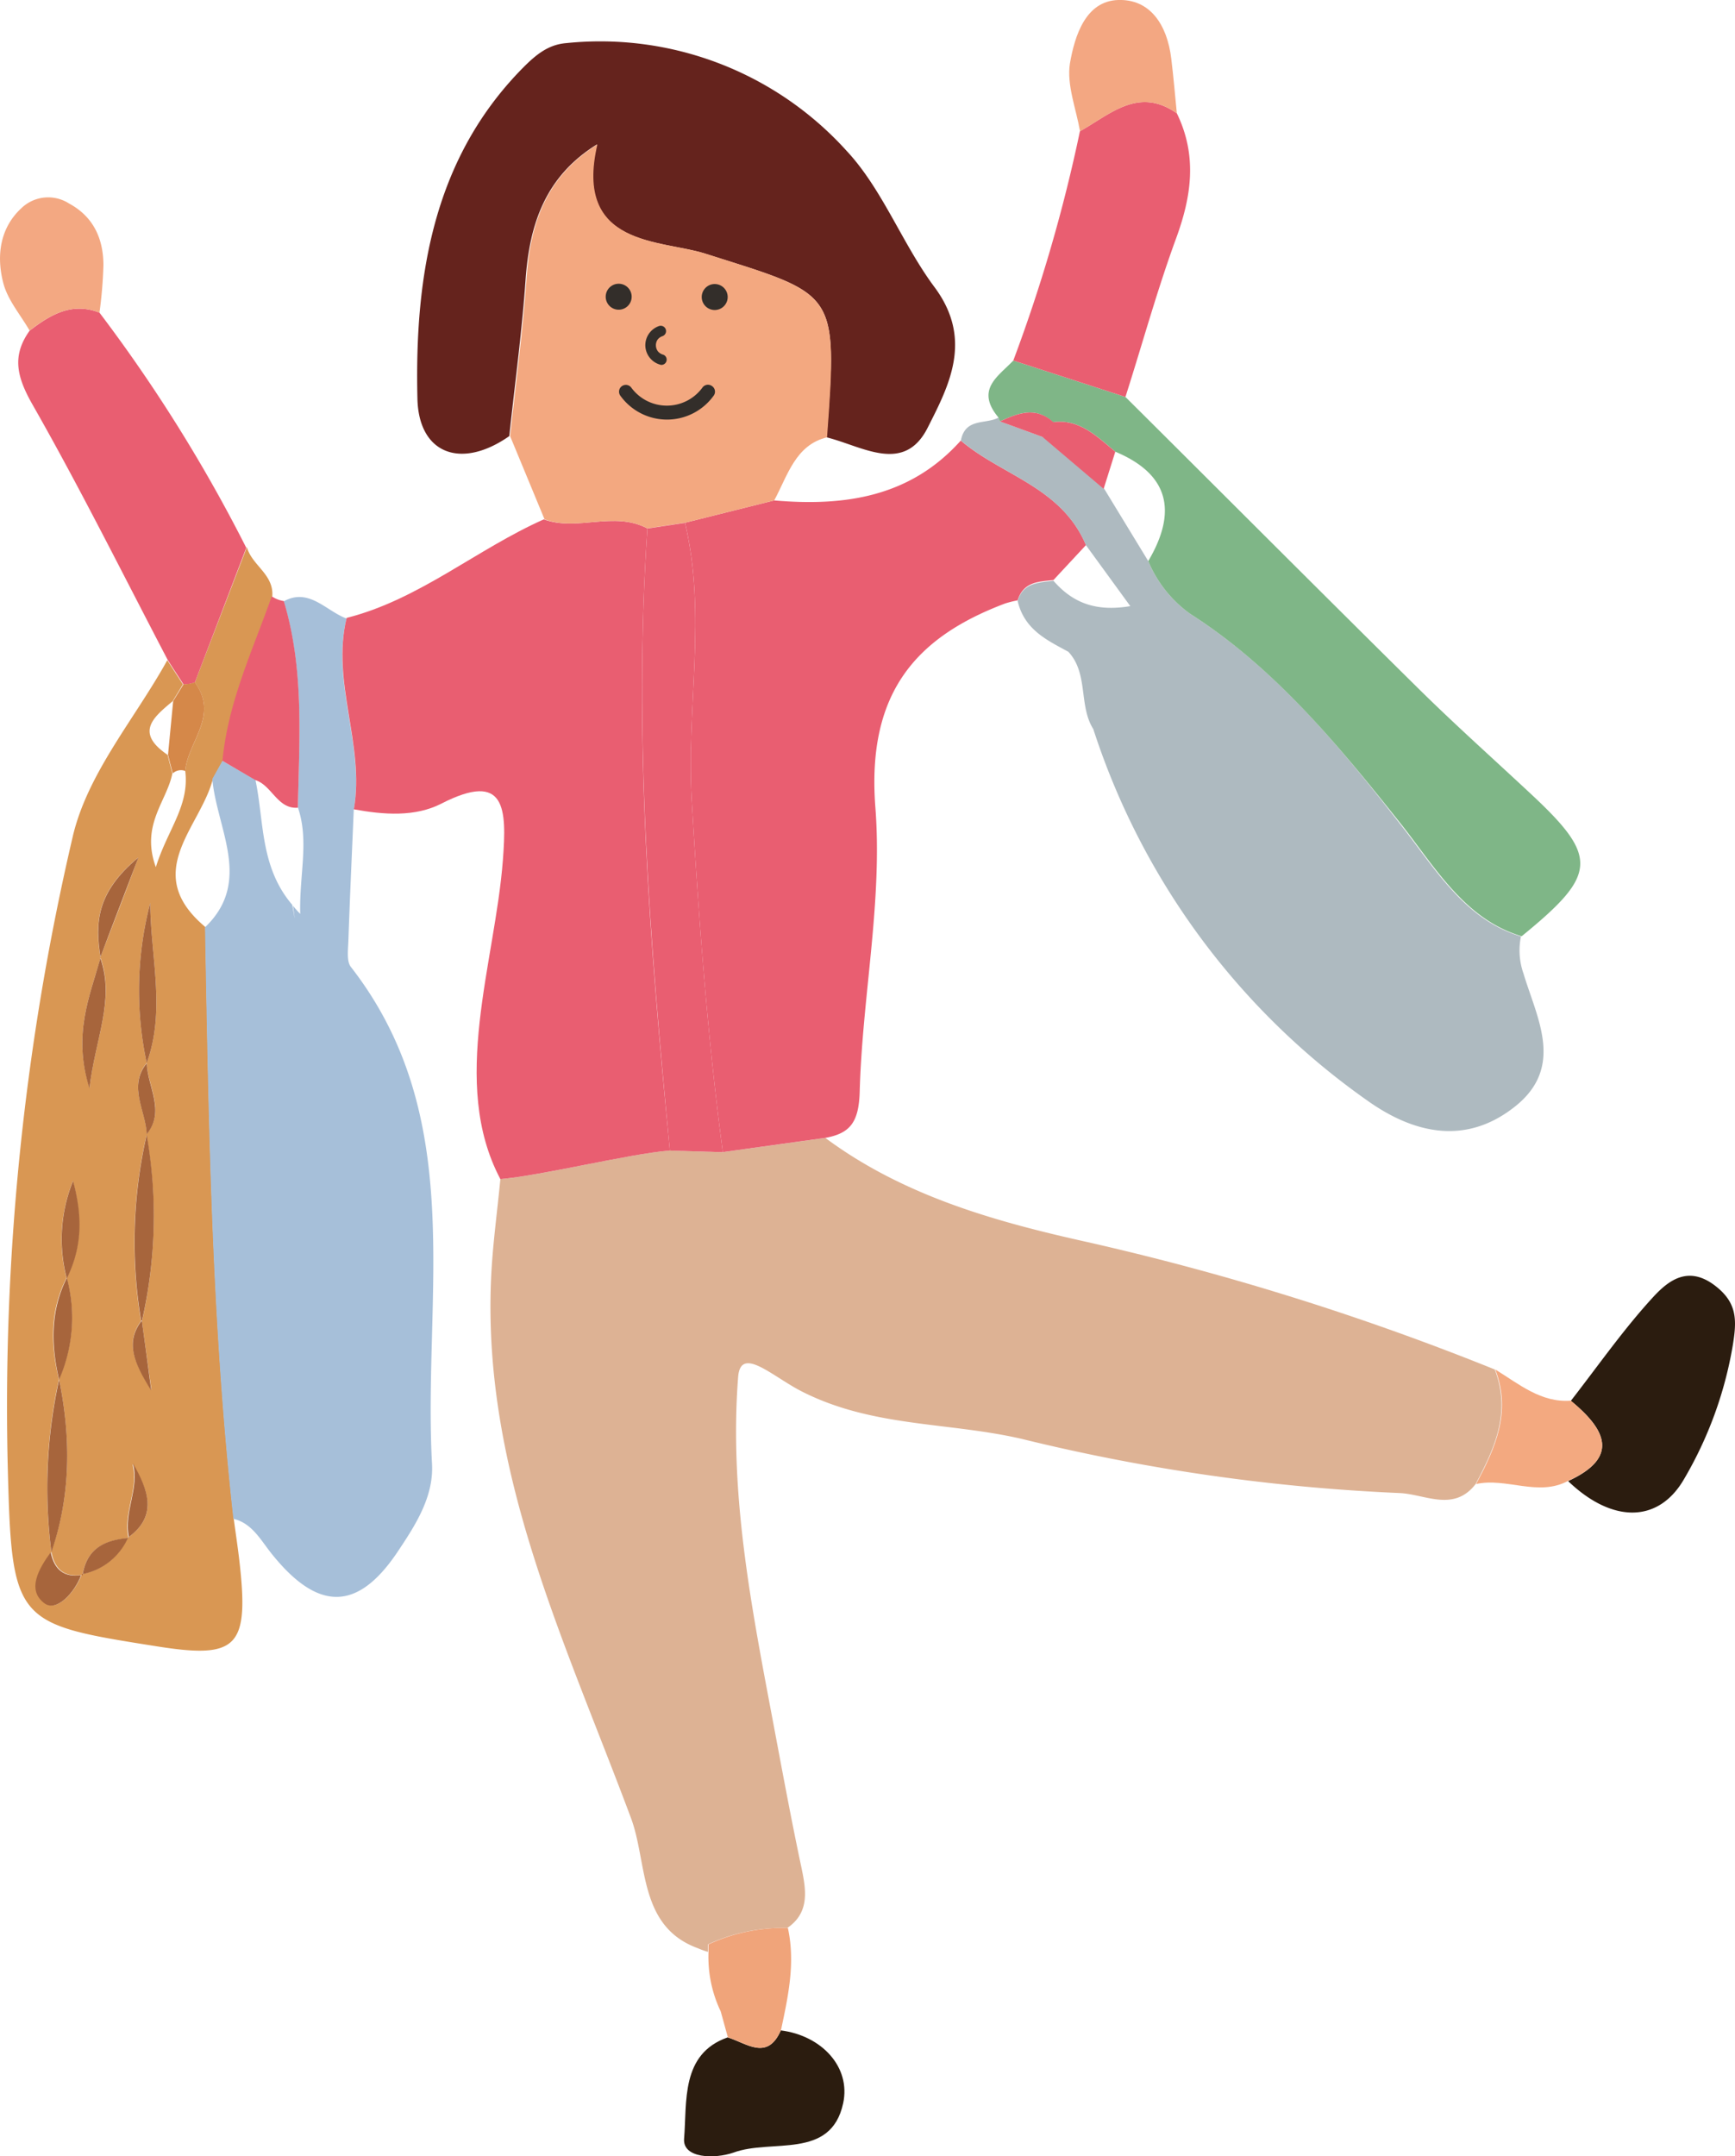 <svg xmlns="http://www.w3.org/2000/svg" viewBox="0 0 171.12 212.55"><defs><style>.cls-1{fill:none;}.cls-2{fill:#ddb294;}.cls-3{fill:#d99753;}.cls-4{fill:#a6bfd9;}.cls-5{fill:#e95e71;}.cls-6{fill:#aebac0;}.cls-7{fill:#65231d;}.cls-8{fill:#f3a880;}.cls-9{fill:#7fb687;}.cls-10{fill:#2b1c0f;}.cls-11{fill:#f3a882;}.cls-12{fill:#f3a782;}.cls-13{fill:#f3a980;}.cls-14{fill:#f0a47a;}.cls-15{fill:#924223;}.cls-16{fill:#a7653c;}.cls-17{fill:#934323;}.cls-18{fill:#924423;}.cls-19{fill:#d58849;}.cls-20{fill:#914223;}.cls-21{fill:#8e4022;}.cls-22{fill:#914123;}.cls-23{fill:#332e2a;}</style></defs><g id="レイヤー_2" data-name="レイヤー 2"><g id="画像"><path class="cls-1" d="M111.48,59.7l-4.37-6L103.9,57.2C105.87,59.46,108.18,60.25,111.48,59.7Z"/><path class="cls-1" d="M110,44.53l-1.11,3.66h0l4.34,7.12h0C116.11,50.47,115.35,46.77,110,44.53Z"/><path class="cls-1" d="M21,76.76c-1.17,4.8-7.14,9.2-.73,14.62h0C24.93,86.87,21.41,81.69,21,76.76Z"/><path class="cls-1" d="M17.08,69.11c-1.82,1.54-3.82,3.06-.51,5.3h0Z"/><path class="cls-1" d="M28.82,89.19c.08.45.16.9.25,1.37-.06-.45-.12-.85-.18-1.28a10.72,10.72,0,0,0,.72.81c-.1-3.9.9-7.18-.23-10.5h0c-2,.17-2.57-2.21-4.19-2.72C26.06,80.92,25.62,85.44,28.82,89.19Z"/><path class="cls-1" d="M17,76.24c-.58,2.78-3.19,5.07-1.67,9.24,1.14-3.67,3.33-6,2.9-9.47h0A1.18,1.18,0,0,0,17,76.24Z"/><path class="cls-2" d="M71.29,113.58l-5.22-.17h0c-4.18.36-12.55,2.46-16.72,2.82h0c-.32,3.37-.8,6.74-.93,10.13-.74,18.88,7.25,35.3,13.81,52.85,1.65,4.42.72,10.7,6.6,12.84a7.87,7.87,0,0,0,1,.36c0-.24,0-.49,0-.74a17.39,17.39,0,0,1,7.81-1.61h0c2.24-1.53,1.88-3.72,1.38-6.08-.91-4.28-1.71-8.58-2.52-12.88-2.19-11.7-4.63-23.36-3.7-35.35.24-3.14,3.35-.08,6.27,1.41,7,3.56,14.42,3,21.7,4.68a190.54,190.54,0,0,0,37.25,5.34c2.52.1,5.35,1.92,7.52-.89h0c1.85-3.5,3.51-7,1.89-11.29h0a261.5,261.5,0,0,0-41.12-12.77c-8.52-1.93-17.37-4.46-24.91-10.06l-10.16,1.41Z"/><path class="cls-3" d="M15.53,162.3c7.93,1.25,9.06.06,8.07-8.52-.16-1.37-.37-2.73-.55-4.09-2.16-19.4-2.44-38.86-2.8-58.31h0C13.83,86,19.8,81.56,21,76.76l1-1.79h0c.55-5.79,3-10.9,4.86-16.22h0c.13-2.16-2-3-2.51-4.81h0L19.22,67.27h0c2.41,3.32-.7,5.82-.95,8.74h0c.43,3.43-1.76,5.8-2.9,9.47C13.85,81.31,16.46,79,17,76.24c-.16-.61-.32-1.22-.47-1.83-3.31-2.24-1.31-3.76.51-5.3l1-1.65-1.54-2.38h0c-3.2,5.79-7.89,11.15-9.34,17.45A246.66,246.66,0,0,0,.75,144C1.15,160.05,1.31,160.05,15.53,162.3Zm-1.06-57.52v0h0c.1,2.34,1.87,4.71,0,7a.06.06,0,0,1,0,0h0a0,0,0,0,0,0,0c-.09-2.33-1.87-4.7,0-7v0A34.1,34.1,0,0,1,14.82,89C14.84,94.26,16.37,99.61,14.47,104.78ZM9.9,94.46s0,0,0-.06h0l0-.05c-.52-3.29-.46-6.37,3.74-9.82C12,89,10.93,91.65,9.91,94.35a.13.13,0,0,0,0,.06l0,0c1.44,4.12-.48,7.82-1.08,12.83C7.16,102,8.83,98.26,9.9,94.46Zm4,35.75.08,0-.08,0a47.19,47.19,0,0,1,.55-18.31.13.13,0,0,1,0-.06h0v.05A46.25,46.25,0,0,1,14,130.25c.26,1.92.53,3.84.94,6.79C13.13,134.19,12.4,132.29,13.92,130.21Zm-1.21,21.3a.28.28,0,0,0,0,.09l-.06,0,.06,0h-.1a6.23,6.23,0,0,1-4.46,3.56.36.36,0,0,1,0,.1l-.07-.07.09,0c.46-2.63,2.28-3.35,4.46-3.56l0-.06.05,0c-.53-2.49,1.07-4.77.4-7.27C14.6,146.84,15.59,149.38,12.71,151.51Zm-5.5-35.12c1,3.9.75,6.79-.6,9.59h0a15.22,15.22,0,0,1-.78,10h0c-.84-3.45-.88-6.82.75-10A15.21,15.21,0,0,1,7.21,116.39ZM5.06,153a.06.06,0,0,0,0,0h0a.14.14,0,0,0,0-.06,49.51,49.51,0,0,1,.76-17h0C7,141.73,7,147.4,5.07,152.92c0,0,0,.05,0,.08h0l0,0c.34,1.77,1.35,2.49,3,2.25l0-.07.07.07a.34.34,0,0,0-.1,0c-.68,1.77-2.43,3.61-3.54,2.82C2.63,156.77,3.9,154.61,5.06,153Z"/><path class="cls-4" d="M29.38,79.59h0c1.13,3.32.13,6.6.23,10.5a10.72,10.72,0,0,1-.72-.81c.06.43.12.83.18,1.28-.09-.47-.17-.92-.25-1.37-3.2-3.75-2.76-8.27-3.63-12.32L21.94,75h0l-1,1.79c.44,4.93,4,10.11-.72,14.62h0c.36,19.45.64,38.91,2.8,58.31,1.88.44,2.72,2.16,3.85,3.54,4.57,5.65,8.45,5.52,12.34-.28,1.76-2.63,3.57-5.42,3.4-8.66-.91-16.6,3.59-34.11-8-49-.44-.55-.28-1.71-.25-2.57.15-4.31.35-8.61.53-12.91,1.11-6.31-2.26-12.55-.71-18.87h0c-2-.72-3.7-3.08-6.2-1.69h0C30,65.94,29.52,72.77,29.38,79.59Z"/><path class="cls-5" d="M67.56,51.53h0c2.16,9.09.13,18.18.66,27.29.69,11.61,1.53,23.21,3.07,34.75l10.16-1.41c2.37-.45,3.25-1.5,3.34-4.52.25-9.35,2.26-18.73,1.55-28-.88-11.28,3.94-16.81,12.79-20.15a10.7,10.7,0,0,1,1.24-.31c.57-1.85,2.1-1.84,3.53-2l3.21-3.45C104.68,48,98.85,46.9,94.76,43.43h0c-5,5.59-11.49,6.5-18.4,5.9h0Z"/><path class="cls-6" d="M107.11,53.75l4.37,6c-3.3.55-5.61-.24-7.58-2.5-1.43.18-3,.17-3.53,2,.67,2.84,2.91,3.86,5,5,2,2.14,1,5.31,2.46,7.62a71.82,71.82,0,0,0,27,36.6c4.61,3.29,9.77,4.48,14.64.57s2.09-8.71.79-13.07a6.83,6.83,0,0,1-.25-3.66c-5.62-1.66-8.55-6.83-11.94-11.11C132,73.39,125.68,65.8,117.37,60.5a12.15,12.15,0,0,1-4.12-5.19h0l-4.34-7.12h0l-6-5.09h0l-4.28-1.56h0l-.14-.38h0c-1.27.7-3.29,0-3.72,2.27h0C98.85,46.9,104.68,48,107.11,53.75Z"/><path class="cls-5" d="M43.53,79.22c6.38-3.27,6.45.51,6.07,5.55-.77,10.14-5.27,22-.25,31.46h0c4.17-.36,12.54-2.46,16.72-2.82-2-20.42-3.61-40.85-2.22-61.32-3.33-1.75-6.87.32-10.22-.89h0c-6.62,2.94-12.3,7.91-19.44,9.71h0c-1.55,6.32,1.82,12.56.71,18.87C37.84,80.32,40.93,80.55,43.53,79.22Z"/><path class="cls-7" d="M58.87,14.24C56.53,24.34,65.15,23.61,69.52,25c13,4.12,13.12,3.51,12,18.11,3.51.86,7.67,3.7,10-1,2.09-4.12,4.47-8.66.66-13.79-3.18-4.26-5.14-9.67-8.69-13.46A32.75,32.75,0,0,0,55.85,4.25c-1.74.14-2.94,1.09-4.27,2.43-8.78,8.89-10.7,20.39-10.41,32.63.13,5.45,4.32,7,9.06,3.68.55-5.14,1.25-10.27,1.61-15.44C52.23,22.05,53.81,17.38,58.87,14.24Z"/><path class="cls-8" d="M63.85,52.09l3.71-.56h0l8.8-2.2h0c1.33-2.46,2.09-5.47,5.21-6.22h0c1.07-14.6.91-14-12-18.11-4.37-1.39-13-.66-10.65-10.76-5.06,3.14-6.64,7.81-7,13.31-.36,5.17-1.06,10.3-1.61,15.44,1.13,2.74,2.26,5.47,3.4,8.21h0C57,52.41,60.52,50.34,63.85,52.09Z"/><path class="cls-9" d="M103.86,41.62c2.58-.36,4.32,1.39,6.15,2.91,5.34,2.24,6.1,5.94,3.24,10.78h0a12.15,12.15,0,0,0,4.12,5.19c8.31,5.3,14.58,12.89,20.77,20.68,3.39,4.28,6.32,9.45,11.94,11.11,7.51-6.12,7.61-7.8.81-14.12-3.72-3.47-7.51-6.85-11.13-10.43C130.15,58.25,120.6,48.67,111,39.13L99.94,35.54h0c-1.47,1.56-3.78,2.85-1.46,5.62l.14.38C100.36,40.76,102.1,40,103.86,41.62Z"/><path class="cls-5" d="M19.22,67.27,24.29,54h0A151.77,151.77,0,0,0,9.81,30.82C7.1,29.76,5,31,2.92,32.6h0c-1.77,2.48-1.27,4.55.29,7.29,4.7,8.24,8.94,16.78,13.35,25.2h0l1.54,2.38A3.3,3.3,0,0,0,19.22,67.27Z"/><path class="cls-5" d="M116,23.49c1.52-4.15,2.1-8.14.07-12.32-3.79-2.66-6.57.1-9.56,1.77h0a154.51,154.51,0,0,1-6.57,22.6h0L111,39.13C112.67,33.91,114.12,28.61,116,23.49Z"/><path class="cls-10" d="M154.66,146c4.32,4.15,8.92,4.2,11.46-.24a38.66,38.66,0,0,0,4.77-13.07c.41-2.5.5-4.23-1.72-5.94-2.68-2.06-4.63-.51-6.14,1.13-2.92,3.18-5.43,6.78-8.1,10.21C158.41,140.93,159.74,143.67,154.66,146Z"/><path class="cls-10" d="M71.77,200.84c-4.65,1.62-4,6.36-4.3,10-.14,1.93,3,2,4.86,1.36,3.77-1.4,9.62.75,10.83-4.87.77-3.56-2.11-6.67-6.15-7.18C75.68,203.19,73.63,201.41,71.77,200.84Z"/><path class="cls-5" d="M21.94,75l3.25,1.9c1.62.51,2.19,2.89,4.19,2.72.14-6.82.64-13.65-1.39-20.37h0a2.92,2.92,0,0,1-1.19-.47h0C24.94,64.07,22.49,69.18,21.94,75Z"/><path class="cls-11" d="M9.81,30.82a43.06,43.06,0,0,0,.39-4.66c0-2.65-1-4.81-3.39-6.1a3.81,3.81,0,0,0-4.72.48C0,22.48-.38,25.22.33,27.92.77,29.59,2,31,2.92,32.59h0C5,31,7.1,29.76,9.81,30.82Z"/><path class="cls-12" d="M116.07,11.17c-.18-1.8-.33-3.6-.55-5.39-.4-3.32-2.07-5.89-5.25-5.78S106,3.48,105.52,6.28c-.32,2.09.61,4.43,1,6.66h0C109.5,11.27,112.28,8.51,116.07,11.17Z"/><path class="cls-13" d="M145.59,146.29h0c3-.66,6.13,1.28,9.07-.31h0c5.08-2.31,3.75-5,.27-7.91-2.92.23-5.11-1.63-7.45-3.07h0C149.1,139.25,147.44,142.79,145.59,146.29Z"/><path class="cls-14" d="M69.88,191.67c0,.25,0,.5,0,.74a12.42,12.42,0,0,0,1.2,5.86c.24.85.47,1.71.71,2.57h0c1.86.57,3.91,2.35,5.24-.73.7-3.3,1.43-6.6.68-10.05h0A17.39,17.39,0,0,0,69.88,191.67Z"/><path class="cls-5" d="M71.29,113.58h0C69.75,102,68.91,90.44,68.22,78.83c-.53-9.11,1.5-18.2-.66-27.29h0l-3.71.56c-1.39,20.47.26,40.9,2.22,61.32h0Z"/><path class="cls-15" d="M14.46,111.84a.13.13,0,0,0,0,.06v-.05Z"/><path class="cls-16" d="M13.92,130.21l.08,0a46.25,46.25,0,0,0,.47-18.35A47.19,47.19,0,0,0,13.92,130.21Z"/><path class="cls-17" d="M5.08,153s0-.05,0-.08a.14.14,0,0,1,0,.06h0Z"/><path class="cls-16" d="M5.83,136a49.51,49.51,0,0,0-.76,17C7,147.4,7,141.73,5.83,136Z"/><path class="cls-18" d="M14.47,104.81v0Z"/><path class="cls-16" d="M14.82,89a34.1,34.1,0,0,0-.35,15.79C16.37,99.61,14.84,94.26,14.82,89Z"/><path class="cls-19" d="M17.08,69.11l-.51,5.3h0c.15.61.31,1.22.47,1.83A1.18,1.18,0,0,1,18.27,76c.25-2.92,3.36-5.42.95-8.74h0a3.3,3.3,0,0,1-1.12.19Z"/><path class="cls-16" d="M9.9,94.46c-1.07,3.8-2.74,7.52-1.08,12.83C9.42,102.28,11.34,98.58,9.9,94.46Z"/><path class="cls-16" d="M9.91,94.35c1-2.7,2.06-5.4,3.74-9.82C9.45,88,9.39,91.06,9.91,94.35Z"/><path class="cls-15" d="M9.91,94.35l0,.05h0s0,0,0,.06l0,0A.13.13,0,0,1,9.91,94.35Z"/><path class="cls-16" d="M5.83,136h0a15.22,15.22,0,0,0,.78-10h0c1.35-2.8,1.65-5.69.6-9.59A15.21,15.21,0,0,0,6.58,126C5,129.14,5,132.51,5.83,136Z"/><path class="cls-15" d="M8.07,155.2l0,.07a.34.34,0,0,1,.1,0Z"/><path class="cls-16" d="M8,155.27c-1.63.24-2.64-.48-3-2.25-1.16,1.59-2.43,3.75-.56,5.07C5.61,158.88,7.36,157,8,155.27Z"/><path class="cls-15" d="M5.07,153h0a.06.06,0,0,1,0,0l0,0Z"/><path class="cls-16" d="M13.11,144.24c.67,2.5-.93,4.78-.4,7.27C15.59,149.38,14.6,146.84,13.11,144.24Z"/><path class="cls-20" d="M12.72,151.6a.28.28,0,0,1,0-.09l-.05,0Z"/><path class="cls-21" d="M14.46,104.82h0Z"/><path class="cls-16" d="M14.47,111.81c1.86-2.28.09-4.65,0-7C12.6,107.11,14.38,109.48,14.47,111.81Z"/><path class="cls-21" d="M14.48,111.85a.06.06,0,0,0,0,0,0,0,0,0,1,0,0Z"/><path class="cls-16" d="M14,130.25l-.08,0c-1.52,2.08-.79,4,1,6.83C14.53,134.09,14.26,132.17,14,130.25Z"/><path class="cls-22" d="M12.72,151.6l-.06,0,0,.06Z"/><path class="cls-16" d="M8.16,155.17a6.23,6.23,0,0,0,4.46-3.56C10.44,151.82,8.62,152.54,8.16,155.17Z"/><path class="cls-22" d="M8.14,155.27a.36.36,0,0,0,0-.1l-.09,0Z"/><path class="cls-5" d="M110,44.53c-1.83-1.52-3.57-3.27-6.15-2.91l-1,1.48,6,5.09h0Z"/><path class="cls-5" d="M98.62,41.54h0l4.28,1.56h0l1-1.48C102.1,40,100.36,40.76,98.62,41.54Z"/><path class="cls-23" d="M65.33,33.14a.52.52,0,0,0-.33-1,2,2,0,0,0-1,.76,2,2,0,0,0-.35,1.24,2,2,0,0,0,.48,1.18,2,2,0,0,0,1.07.65.52.52,0,0,0,.23-1,1.07,1.07,0,0,1-.52-.31,1,1,0,0,1-.06-1.17A1,1,0,0,1,65.33,33.14Z"/><path class="cls-23" d="M62.3,29.25A1.28,1.28,0,1,0,61,30.53,1.28,1.28,0,0,0,62.3,29.25Z"/><path class="cls-23" d="M70.49,28a1.28,1.28,0,1,0,1.28,1.28A1.28,1.28,0,0,0,70.49,28Z"/><path class="cls-23" d="M69.27,38.22a4.35,4.35,0,0,1-7,0,.67.67,0,0,0-1.09.78,5.67,5.67,0,0,0,9.21,0,.66.66,0,0,0-.15-.93A.67.67,0,0,0,69.27,38.22Z"/></g></g></svg>